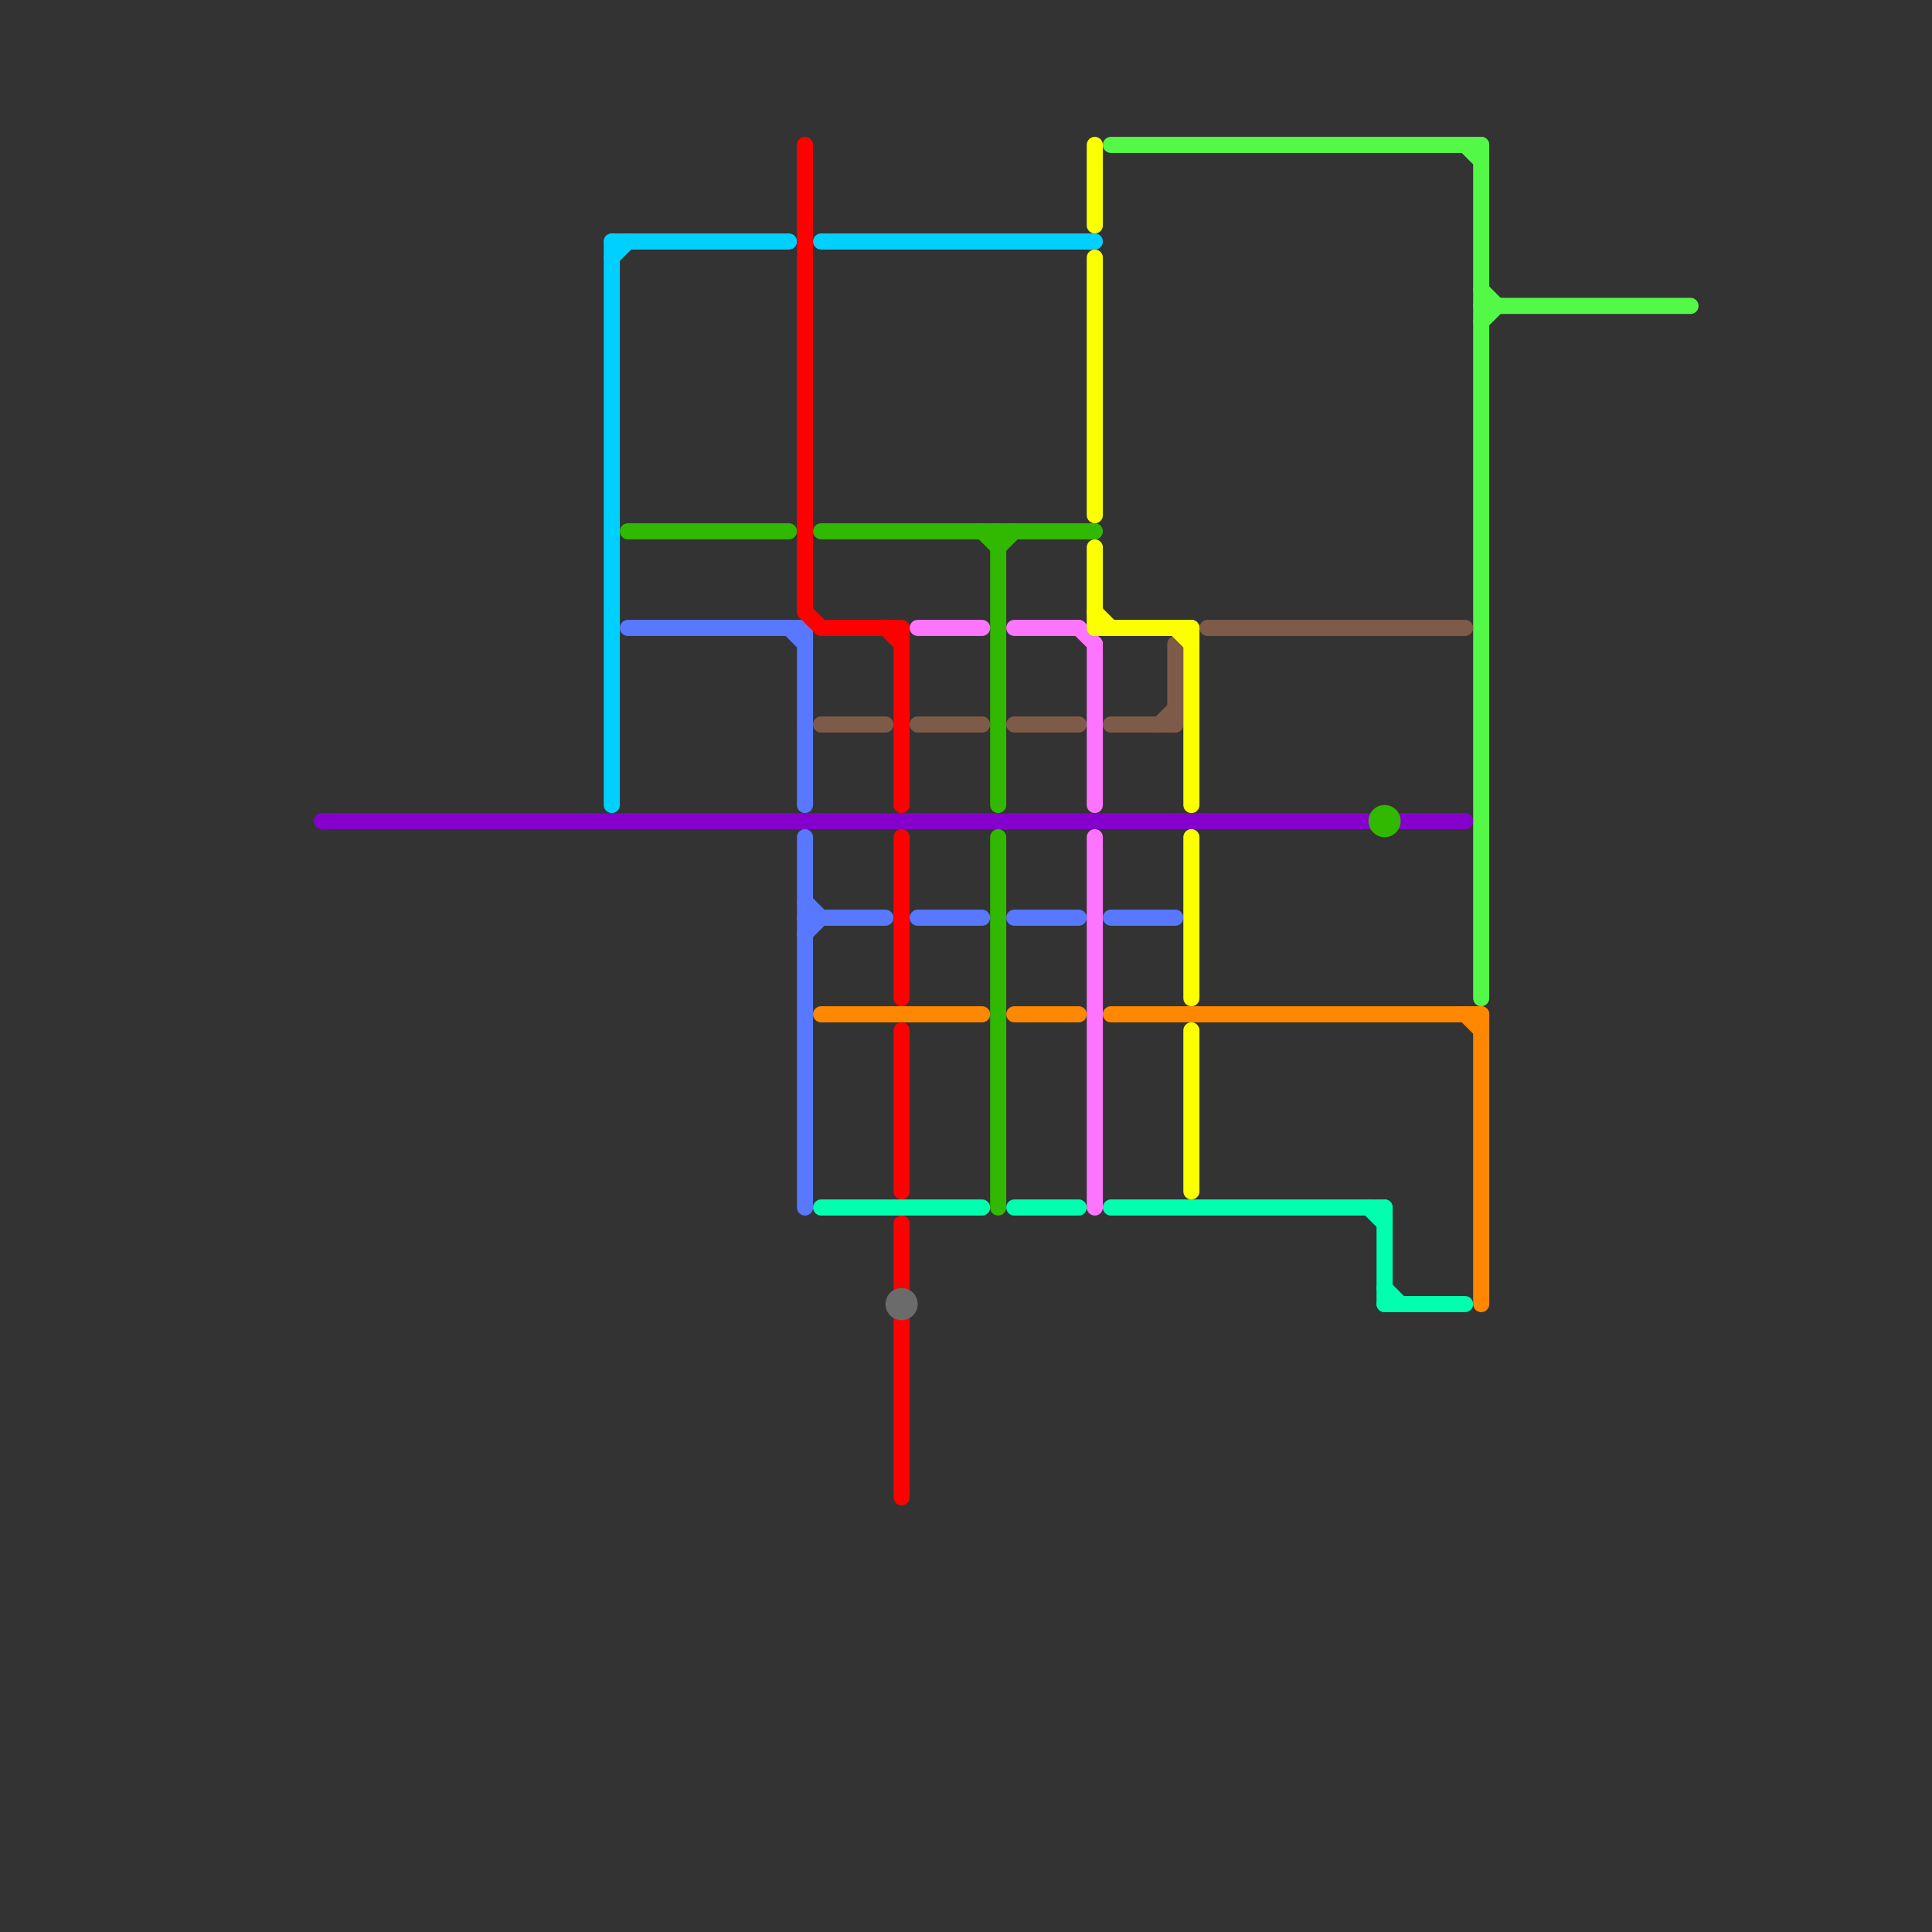 
<svg version="1.1" xmlns="http://www.w3.org/2000/svg" viewBox="0 0 120 120">
<rect x="0" y="0" width="120" height="120" fill="#333333" stroke="none"/>
<style>text { font: 1px Helvetica; font-weight: 600; white-space: pre; dominant-baseline: central; } line { stroke-width: 1; fill: none; stroke-linecap: round; stroke-linejoin: round; } .c0 { stroke: #54f948 } .c1 { stroke: #8500cc } .c2 { stroke: #00d0ff } .c3 { stroke: #31b800 } .c4 { stroke: #5778ff } .c5 { stroke: #ff0000 } .c6 { stroke: #7e5b49 } .c7 { stroke: #ff8800 } .c8 { stroke: #00ffae } .c9 { stroke: #6b6b6b } .c10 { stroke: #fd75ff } .c11 { stroke: #fbff00 }</style><defs><g id="wm-xf"><circle r="1.2" fill="#000"/><circle r="0.9" fill="#fff"/><circle r="0.6" fill="#000"/><circle r="0.3" fill="#fff"/></g><g id="wm"><circle r="0.6" fill="#000"/><circle r="0.3" fill="#fff"/></g></defs><line class="c0" x1="92" y1="9" x2="92" y2="62"/><line class="c0" x1="91" y1="9" x2="92" y2="10"/><line class="c0" x1="92" y1="18" x2="93" y2="19"/><line class="c0" x1="69" y1="9" x2="92" y2="9"/><line class="c0" x1="92" y1="20" x2="93" y2="19"/><line class="c0" x1="92" y1="19" x2="105" y2="19"/><line class="c1" x1="20" y1="51" x2="85" y2="51"/><line class="c1" x1="87" y1="51" x2="91" y2="51"/><line class="c2" x1="38" y1="15" x2="38" y2="50"/><line class="c2" x1="38" y1="16" x2="39" y2="15"/><line class="c2" x1="51" y1="15" x2="68" y2="15"/><line class="c2" x1="38" y1="15" x2="49" y2="15"/><line class="c3" x1="62" y1="52" x2="62" y2="75"/><line class="c3" x1="39" y1="33" x2="49" y2="33"/><line class="c3" x1="51" y1="33" x2="68" y2="33"/><line class="c3" x1="62" y1="34" x2="63" y2="33"/><line class="c3" x1="62" y1="33" x2="62" y2="50"/><line class="c3" x1="61" y1="33" x2="62" y2="34"/><circle cx="86" cy="51" r="1" fill="#31b800" /><line class="c4" x1="50" y1="58" x2="51" y2="57"/><line class="c4" x1="69" y1="57" x2="73" y2="57"/><line class="c4" x1="39" y1="39" x2="50" y2="39"/><line class="c4" x1="50" y1="39" x2="50" y2="50"/><line class="c4" x1="63" y1="57" x2="67" y2="57"/><line class="c4" x1="57" y1="57" x2="61" y2="57"/><line class="c4" x1="50" y1="56" x2="51" y2="57"/><line class="c4" x1="50" y1="52" x2="50" y2="75"/><line class="c4" x1="49" y1="39" x2="50" y2="40"/><line class="c4" x1="50" y1="57" x2="55" y2="57"/><line class="c5" x1="56" y1="52" x2="56" y2="62"/><line class="c5" x1="56" y1="64" x2="56" y2="74"/><line class="c5" x1="56" y1="82" x2="56" y2="93"/><line class="c5" x1="50" y1="38" x2="51" y2="39"/><line class="c5" x1="51" y1="39" x2="56" y2="39"/><line class="c5" x1="55" y1="39" x2="56" y2="40"/><line class="c5" x1="56" y1="76" x2="56" y2="80"/><line class="c5" x1="56" y1="39" x2="56" y2="50"/><line class="c5" x1="50" y1="9" x2="50" y2="38"/><line class="c6" x1="72" y1="45" x2="73" y2="44"/><line class="c6" x1="73" y1="40" x2="73" y2="45"/><line class="c6" x1="75" y1="39" x2="91" y2="39"/><line class="c6" x1="69" y1="45" x2="73" y2="45"/><line class="c6" x1="57" y1="45" x2="61" y2="45"/><line class="c6" x1="51" y1="45" x2="55" y2="45"/><line class="c6" x1="63" y1="45" x2="67" y2="45"/><line class="c7" x1="92" y1="63" x2="92" y2="81"/><line class="c7" x1="63" y1="63" x2="67" y2="63"/><line class="c7" x1="69" y1="63" x2="92" y2="63"/><line class="c7" x1="51" y1="63" x2="61" y2="63"/><line class="c7" x1="91" y1="63" x2="92" y2="64"/><line class="c8" x1="63" y1="75" x2="67" y2="75"/><line class="c8" x1="86" y1="80" x2="87" y2="81"/><line class="c8" x1="85" y1="75" x2="86" y2="76"/><line class="c8" x1="69" y1="75" x2="86" y2="75"/><line class="c8" x1="51" y1="75" x2="61" y2="75"/><line class="c8" x1="86" y1="81" x2="91" y2="81"/><line class="c8" x1="86" y1="75" x2="86" y2="81"/><circle cx="56" cy="81" r="1" fill="#6b6b6b" /><line class="c10" x1="57" y1="39" x2="61" y2="39"/><line class="c10" x1="68" y1="40" x2="68" y2="50"/><line class="c10" x1="68" y1="52" x2="68" y2="75"/><line class="c10" x1="63" y1="39" x2="67" y2="39"/><line class="c10" x1="67" y1="39" x2="68" y2="40"/><line class="c11" x1="68" y1="9" x2="68" y2="14"/><line class="c11" x1="68" y1="39" x2="74" y2="39"/><line class="c11" x1="74" y1="39" x2="74" y2="50"/><line class="c11" x1="74" y1="52" x2="74" y2="62"/><line class="c11" x1="68" y1="38" x2="69" y2="39"/><line class="c11" x1="74" y1="64" x2="74" y2="74"/><line class="c11" x1="68" y1="16" x2="68" y2="32"/><line class="c11" x1="73" y1="39" x2="74" y2="40"/><line class="c11" x1="68" y1="34" x2="68" y2="39"/>
</svg>
